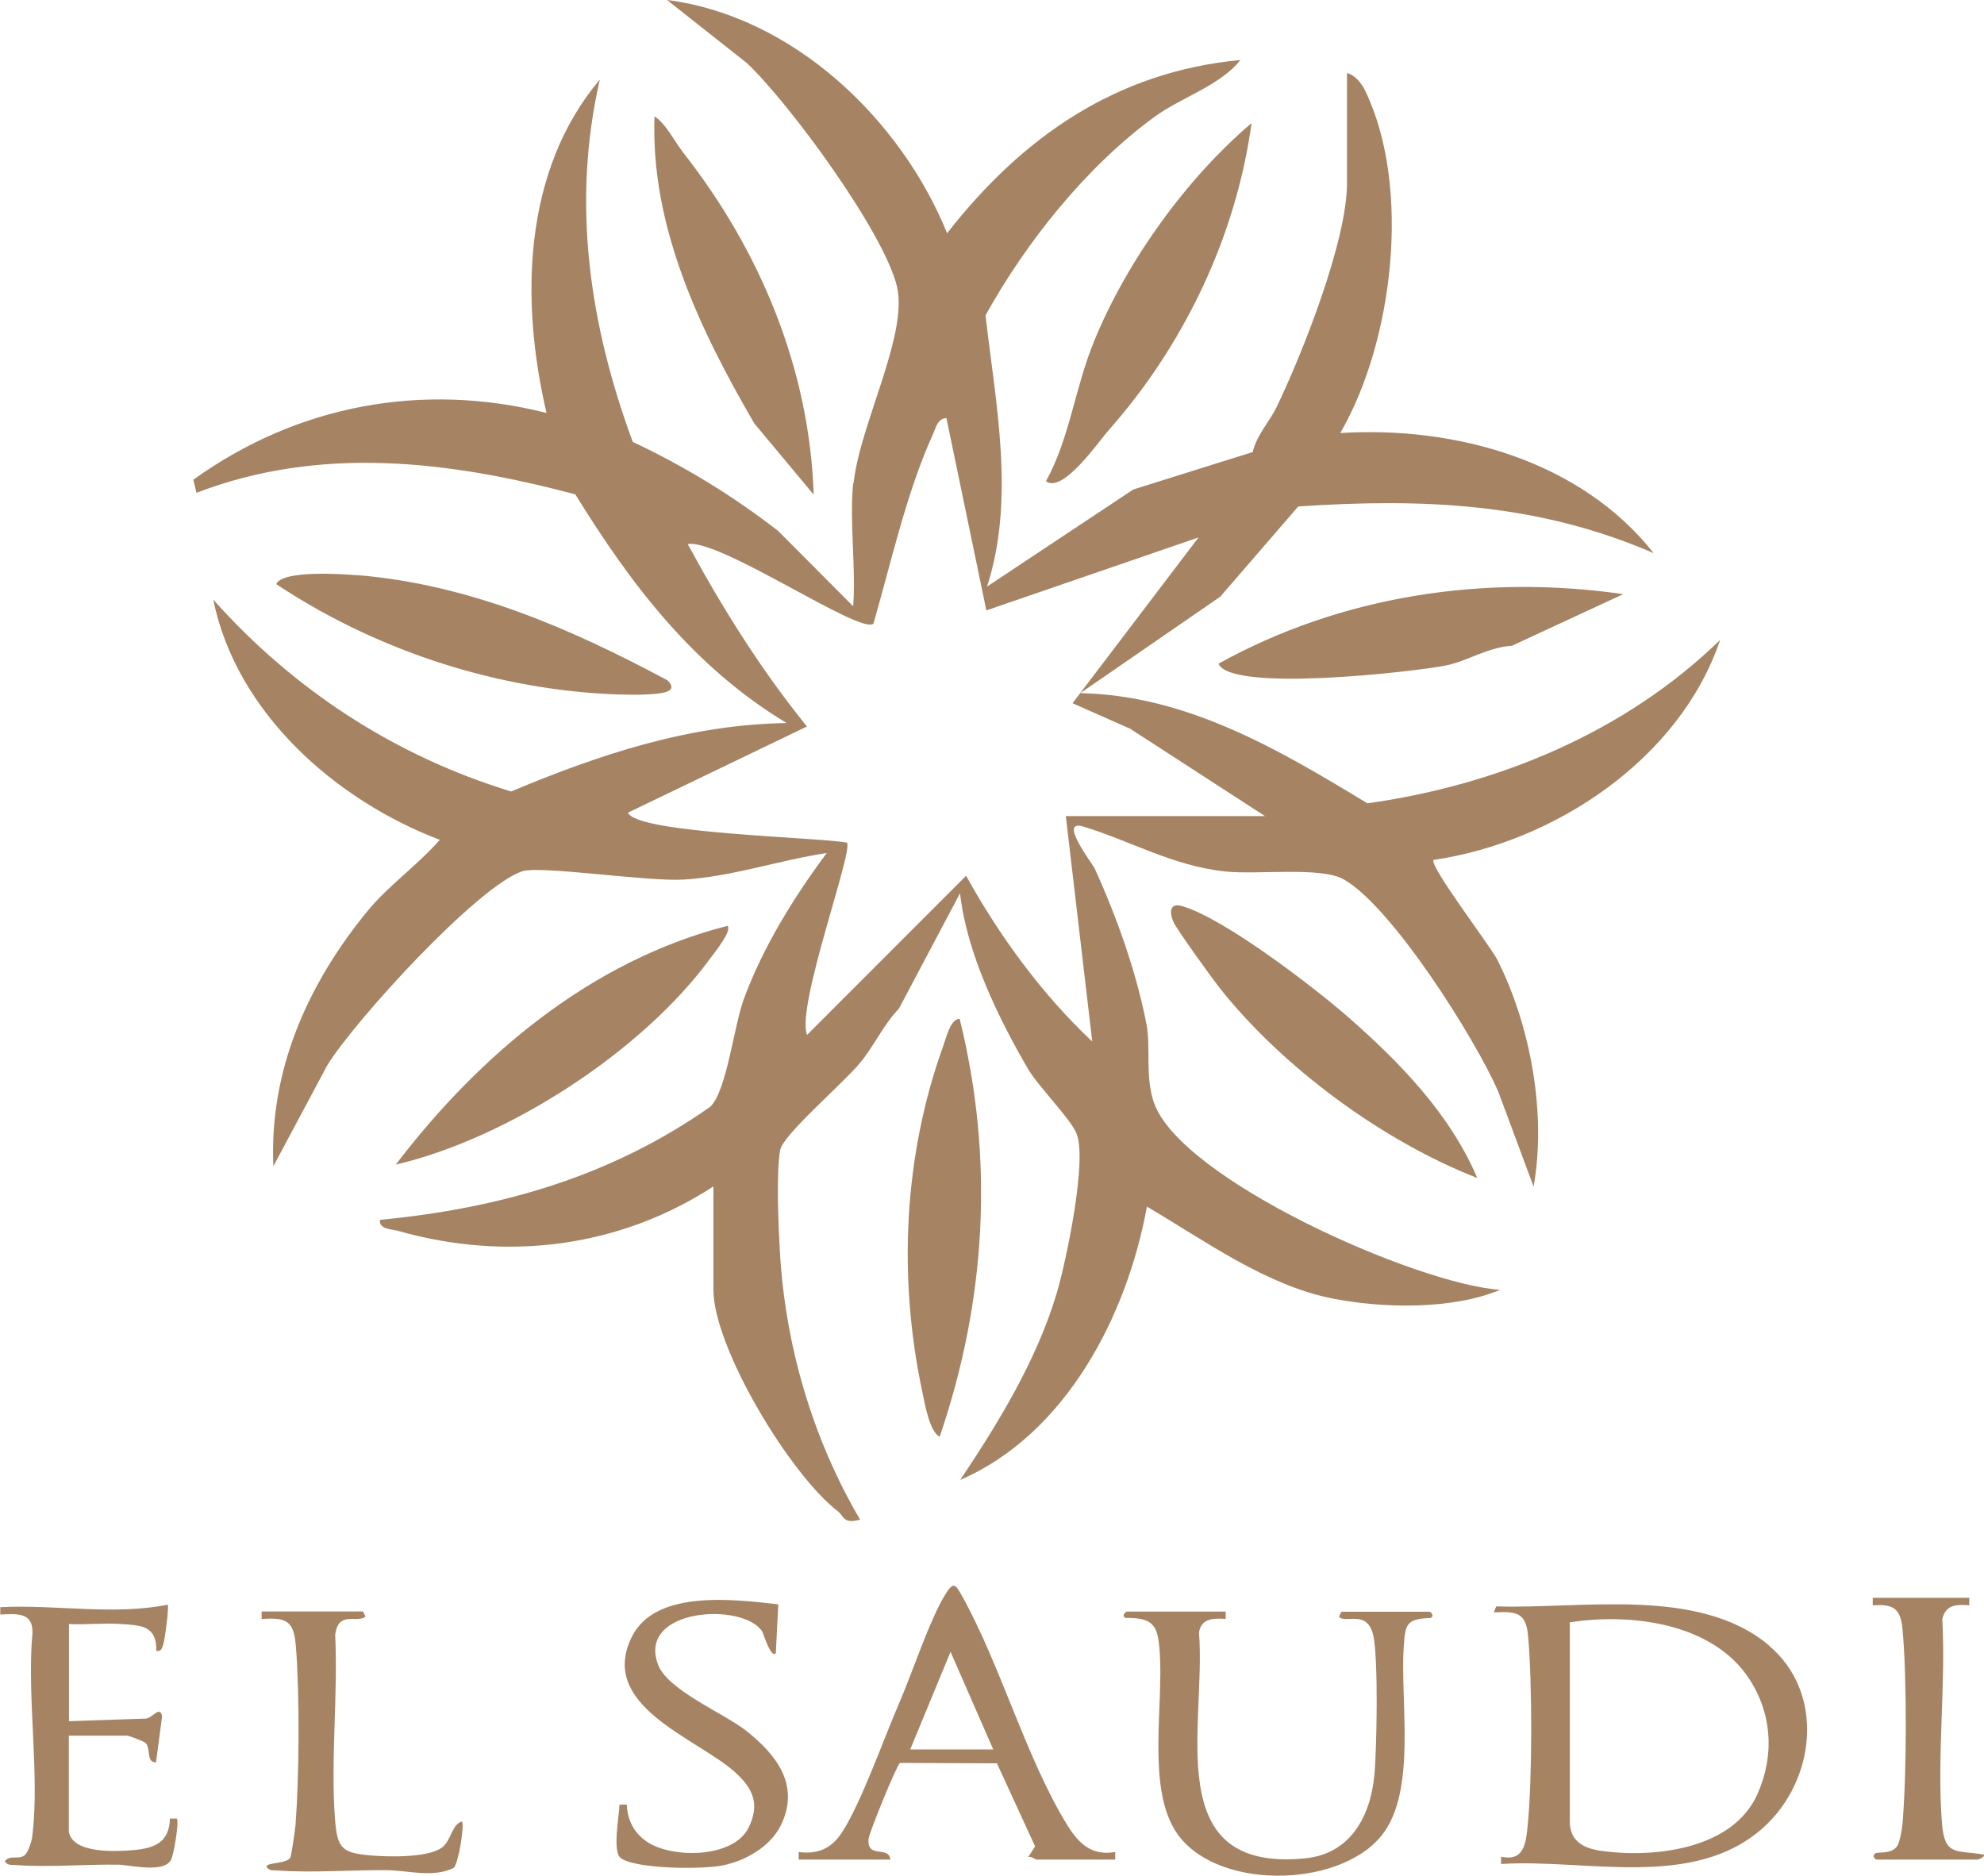 <?xml version="1.0" encoding="UTF-8"?>
<svg id="Layer_2" data-name="Layer 2" xmlns="http://www.w3.org/2000/svg" viewBox="0 0 144.08 136.22">
  <defs>
    <style>
      .cls-1 {
        fill: #a58363;
      }
    </style>
  </defs>
  <g id="Layer_1-2" data-name="Layer 1">
    <g>
      <path class="cls-1" d="M128.44,119.49c4.11,3.43,3.43,9.79-.37,13.22-5.06,4.57-12.89,2.26-19.06,2.66v-.53c1.64.36,1.8-.92,1.93-2.24.34-3.37.34-10.44.03-13.82-.16-1.72-.9-1.76-2.49-1.68l.18-.44c6.22.21,14.66-1.46,19.79,2.82ZM114,117.82v14.45c0,1.52,1.09,2,2.44,2.17,3.83.49,9.42-.17,11.19-4.15,1.24-2.79,1.07-5.82-.61-8.38-2.66-4.06-8.61-4.78-13.02-4.09ZM81.82,117.05c-.09,0-.39.31-.09.45,2.06-.03,2.36.56,2.49,2.47.28,3.87-.9,9.64,1.09,12.92,2.69,4.43,11.92,4.32,15.04.39,2.55-3.22,1.32-9.68,1.59-13.66.11-1.65.15-2.05,1.96-2.12.3-.16-.01-.45-.09-.45h-6.39l-.18.35c.41.57,2.08-.59,2.5,1.42.36,1.75.25,8.23.06,10.17-.3,2.99-1.77,5.65-5.02,5.97-10.6,1.05-7.16-9.69-7.71-16.4.17-1.05,1.05-1.04,1.94-.99v-.53h-7.18ZM58,135.05v-.55c1.36.18,2.36-.23,3.13-1.4,1.38-2.09,3.05-6.83,4.15-9.37.96-2.2,2.23-6.11,3.39-7.97.55-.88.71-.74,1.18.12,2.82,5.05,4.68,11.85,7.66,16.67.85,1.38,1.8,2.24,3.48,1.95v.55s-5.71,0-5.71,0c-.1,0-.39-.27-.61-.18l.5-.78-2.77-6.03-7.04-.03c-.25.16-2.24,5.08-2.28,5.49-.15,1.53,1.46.47,1.58,1.53h-6.67ZM72.13,127.05l-3.1-7.09-2.93,7.09h6.03ZM5,126.05h4.25c.1,0,1.23.42,1.33.53.39.43.02,1.43.75,1.41l.44-3.34c-.15-.83-.7.14-1.19.16l-5.57.19v-7.06c1.23.07,2.53-.09,3.76,0,1.41.1,2.63.08,2.58,1.95.36.07.4-.17.5-.44.12-.33.44-2.8.33-2.91-4.02.79-8.1-.03-12.16.18v.53c1.1-.03,2.37-.23,2.34,1.32-.43,4.61.55,10.34-.02,14.82-.04.34-.3,1.16-.56,1.35-.46.35-1.05-.07-1.43.43.2.32.44.25.74.27,2.38.19,5.08-.06,7.51-.02.87.02,3.29.64,3.82-.35.2-.37.61-2.81.42-3h-.5c-.04,1.83-1.26,2.18-2.75,2.3-1.22.1-4.29.25-4.59-1.33v-6.97ZM45.87,118.9c-2.44,4.99,4.68,7.3,7.46,9.76,1.32,1.17,1.89,2.32,1.04,4.06-1.1,2.25-5.56,2.26-7.38,1.04-.93-.62-1.44-1.59-1.47-2.7h-.53c-.02.8-.54,3.44.1,3.89,1.15.8,5.97.82,7.41.52,1.65-.34,3.43-1.35,4.2-2.9,1.44-2.92-.33-5.16-2.53-6.89-1.62-1.27-5.68-2.93-6.38-4.78-1.55-4.11,6.16-4.57,7.56-2.42.08.12.63,1.99.99,1.58l.18-3.55c-3.15-.34-8.94-1.12-10.65,2.39ZM19,117.05v.53c1.89-.14,2.35.19,2.49,2.03.28,3.53.24,9.38-.03,12.93-.03.34-.29,2.22-.38,2.37-.26.46-1.72.33-1.73.66.21.32.47.25.79.27,2.53.19,5.41-.05,8-.02,1.52.02,3.29.57,4.8-.16.36-.3.8-3.14.61-3.38-.7.21-.76,1.21-1.32,1.78-.87.87-3.91.8-5.15.7-2.26-.18-2.59-.46-2.76-2.74-.31-4.29.23-8.96.02-13.29.09-.56.22-1,.82-1.13.42-.09,1.16.09,1.38-.22l-.18-.35h-7.36ZM136,116.05v.54c1.48-.12,2.02.22,2.16,1.7.33,3.52.31,10.63,0,14.16-.03.38-.19,1.31-.37,1.6-.42.65-1.41.41-1.6.55-.29.21.01.45.09.45h7.36s.52-.18.45-.36c-2.03-.35-2.86.14-3.06-2.24-.39-4.77.29-10.05.02-14.87.25-1.05,1.02-1.06,1.96-1v-.54h-7Z"/>
      <path class="cls-1" d="M61.99,35.1c.42-4.19,3.98-10.79,3.15-14.29-.95-3.97-7.81-13.31-10.89-16.22l-5.81-4.59c9.11,1.16,16.96,8.62,20.34,16.94,5.42-6.95,12.26-11.74,21.3-12.58-1.47,1.86-4.34,2.73-6.26,4.14-4.93,3.61-9.29,9.06-12.25,14.4.74,6.48,2.17,13.32.11,19.7l10.62-7.05,8.67-2.72c.3-1.26,1.21-2.17,1.76-3.31,1.83-3.81,5.09-11.99,5.09-16.22v-7.99c.6.13,1.09.79,1.34,1.32,3.35,6.99,2.02,18.19-1.83,24.82,8.36-.52,17.44,1.99,22.76,8.72-8.46-3.66-16.76-3.99-25.81-3.39l-5.66,6.55-10.17,7.01c7.75.15,14.44,4.11,20.85,8,9.44-1.31,18.76-5.17,25.62-11.87-2.93,8.67-12.05,14.7-20.81,15.98-.37.38,4.11,6.24,4.62,7.24,2.42,4.78,3.59,11.21,2.64,16.48l-2.56-6.88c-1.66-3.84-7.69-13.4-11.21-15.42-1.66-.95-6.26-.33-8.62-.58-3.83-.41-6.92-2.24-10.3-3.26-1.89-.57.65,2.67.82,3.05,1.6,3.51,3.01,7.47,3.75,11.26.34,1.72-.11,3.83.55,5.74,1.96,5.6,19.11,13.19,25.14,13.59-3.49,1.47-8.58,1.35-12.23.62-4.86-.98-9.31-4.26-13.42-6.66-1.44,7.92-5.88,16.52-13.56,19.85,2.78-4.14,5.58-8.75,7.01-13.56.69-2.33,2.23-9.66,1.44-11.6-.45-1.09-2.77-3.41-3.53-4.7-2.18-3.75-4.45-8.43-4.93-12.75l-4.44,8.38c-1.13,1.17-1.8,2.71-2.83,3.95-1.21,1.47-5.57,5.19-5.79,6.31-.3,1.55-.13,5.5-.03,7.27.37,6.85,2.36,13.67,5.83,19.58-1.25.34-1.14-.24-1.62-.61-3.47-2.67-9.03-11.89-9.03-16.09v-7.5c-6.84,4.46-15.05,5.46-22.86,3.24-.5-.14-1.46-.12-1.35-.81,8.74-.84,16.77-3.14,23.99-8.22,1.18-1.15,1.7-5.8,2.41-7.76,1.37-3.77,3.66-7.47,6.04-10.66-3.48.52-6.87,1.72-10.42,1.93-2.66.15-10.4-1.04-11.71-.6-3.29,1.12-12.22,10.94-14.14,14.08l-3.92,7.34c-.3-6.98,2.49-13.21,6.8-18.49,1.55-1.9,3.69-3.38,5.29-5.22-7.56-2.87-14.78-9.22-16.45-17.44,5.81,6.52,13.17,11.35,21.63,13.93,6.44-2.7,12.94-4.86,20.01-4.97-6.74-4.06-11.28-10.01-15.35-16.61-9.14-2.42-18.49-3.58-27.51-.11l-.23-.95c7.52-5.41,16.61-7.13,25.65-4.85-1.9-8.11-1.74-17.56,3.87-24.21-2.06,8.96-.75,17.8,2.39,26.31,3.77,1.78,7.27,3.91,10.56,6.47l5.45,5.47c.21-2.89-.28-6.11,0-8.96ZM77.41,59.27h14.46l-9.8-6.35-4.18-1.85,9.15-12.04-15.41,5.3-2.9-13.97c-.66.05-.76.7-.98,1.18-1.92,4.22-3.03,9.29-4.32,13.75-.94.84-11.11-6.16-13.49-5.78,2.52,4.65,5.33,9.14,8.66,13.25l-13,6.26c.65,1.51,13.58,1.77,15.9,2.17.53.48-3.72,11.95-2.89,13.97l11.55-11.56c2.39,4.34,5.54,8.65,9.16,12.04l-1.92-16.38ZM26.01,41.78c-1.22-.1-5.5-.38-5.95.64,7,4.65,15.39,7.48,23.83,7.97,1.11.06,2.83.11,3.88-.02.67-.08,1.4-.26.71-.96-7.07-3.78-14.35-6.95-22.48-7.64ZM85.83,65.8c-.92-.26-.89.49-.63,1.12.21.52,2.83,4.14,3.38,4.84,4.6,5.79,11.84,11.11,18.7,13.79-1.99-4.67-5.66-8.44-9.45-11.75-2.47-2.15-8.97-7.14-12-8ZM90.89,8.94c-4.75,4.04-9.04,10.01-11.42,15.8-1.43,3.48-1.77,7.05-3.51,10.21,1.22.92,3.85-2.92,4.52-3.67,5.48-6.18,9.28-14.08,10.41-22.35ZM69.69,73.99c-.67,0-.98,1.4-1.18,1.94-2.9,8.03-3.3,16.88-1.52,25.2.17.8.51,2.84,1.25,3.21,3.38-9.89,3.98-20.16,1.45-30.35ZM47.53,8.46c-.29,8.03,3.32,15.52,7.24,22.28l4.32,5.18c-.3-9.12-3.88-17.69-9.43-24.78-.68-.86-1.28-2.14-2.13-2.69ZM28.74,84.58c8.15-1.91,17.9-8.22,22.84-14.98.31-.42,1.61-2.02,1.25-2.36-9.89,2.52-18.02,9.38-24.09,17.34ZM88.49,48.2c.87,2.1,14.14.6,16.51.13,1.52-.3,3.09-1.34,4.79-1.43l8.09-3.75c-10.09-1.46-20.49.11-29.39,5.05Z"/>
    </g>
  </g>
</svg>